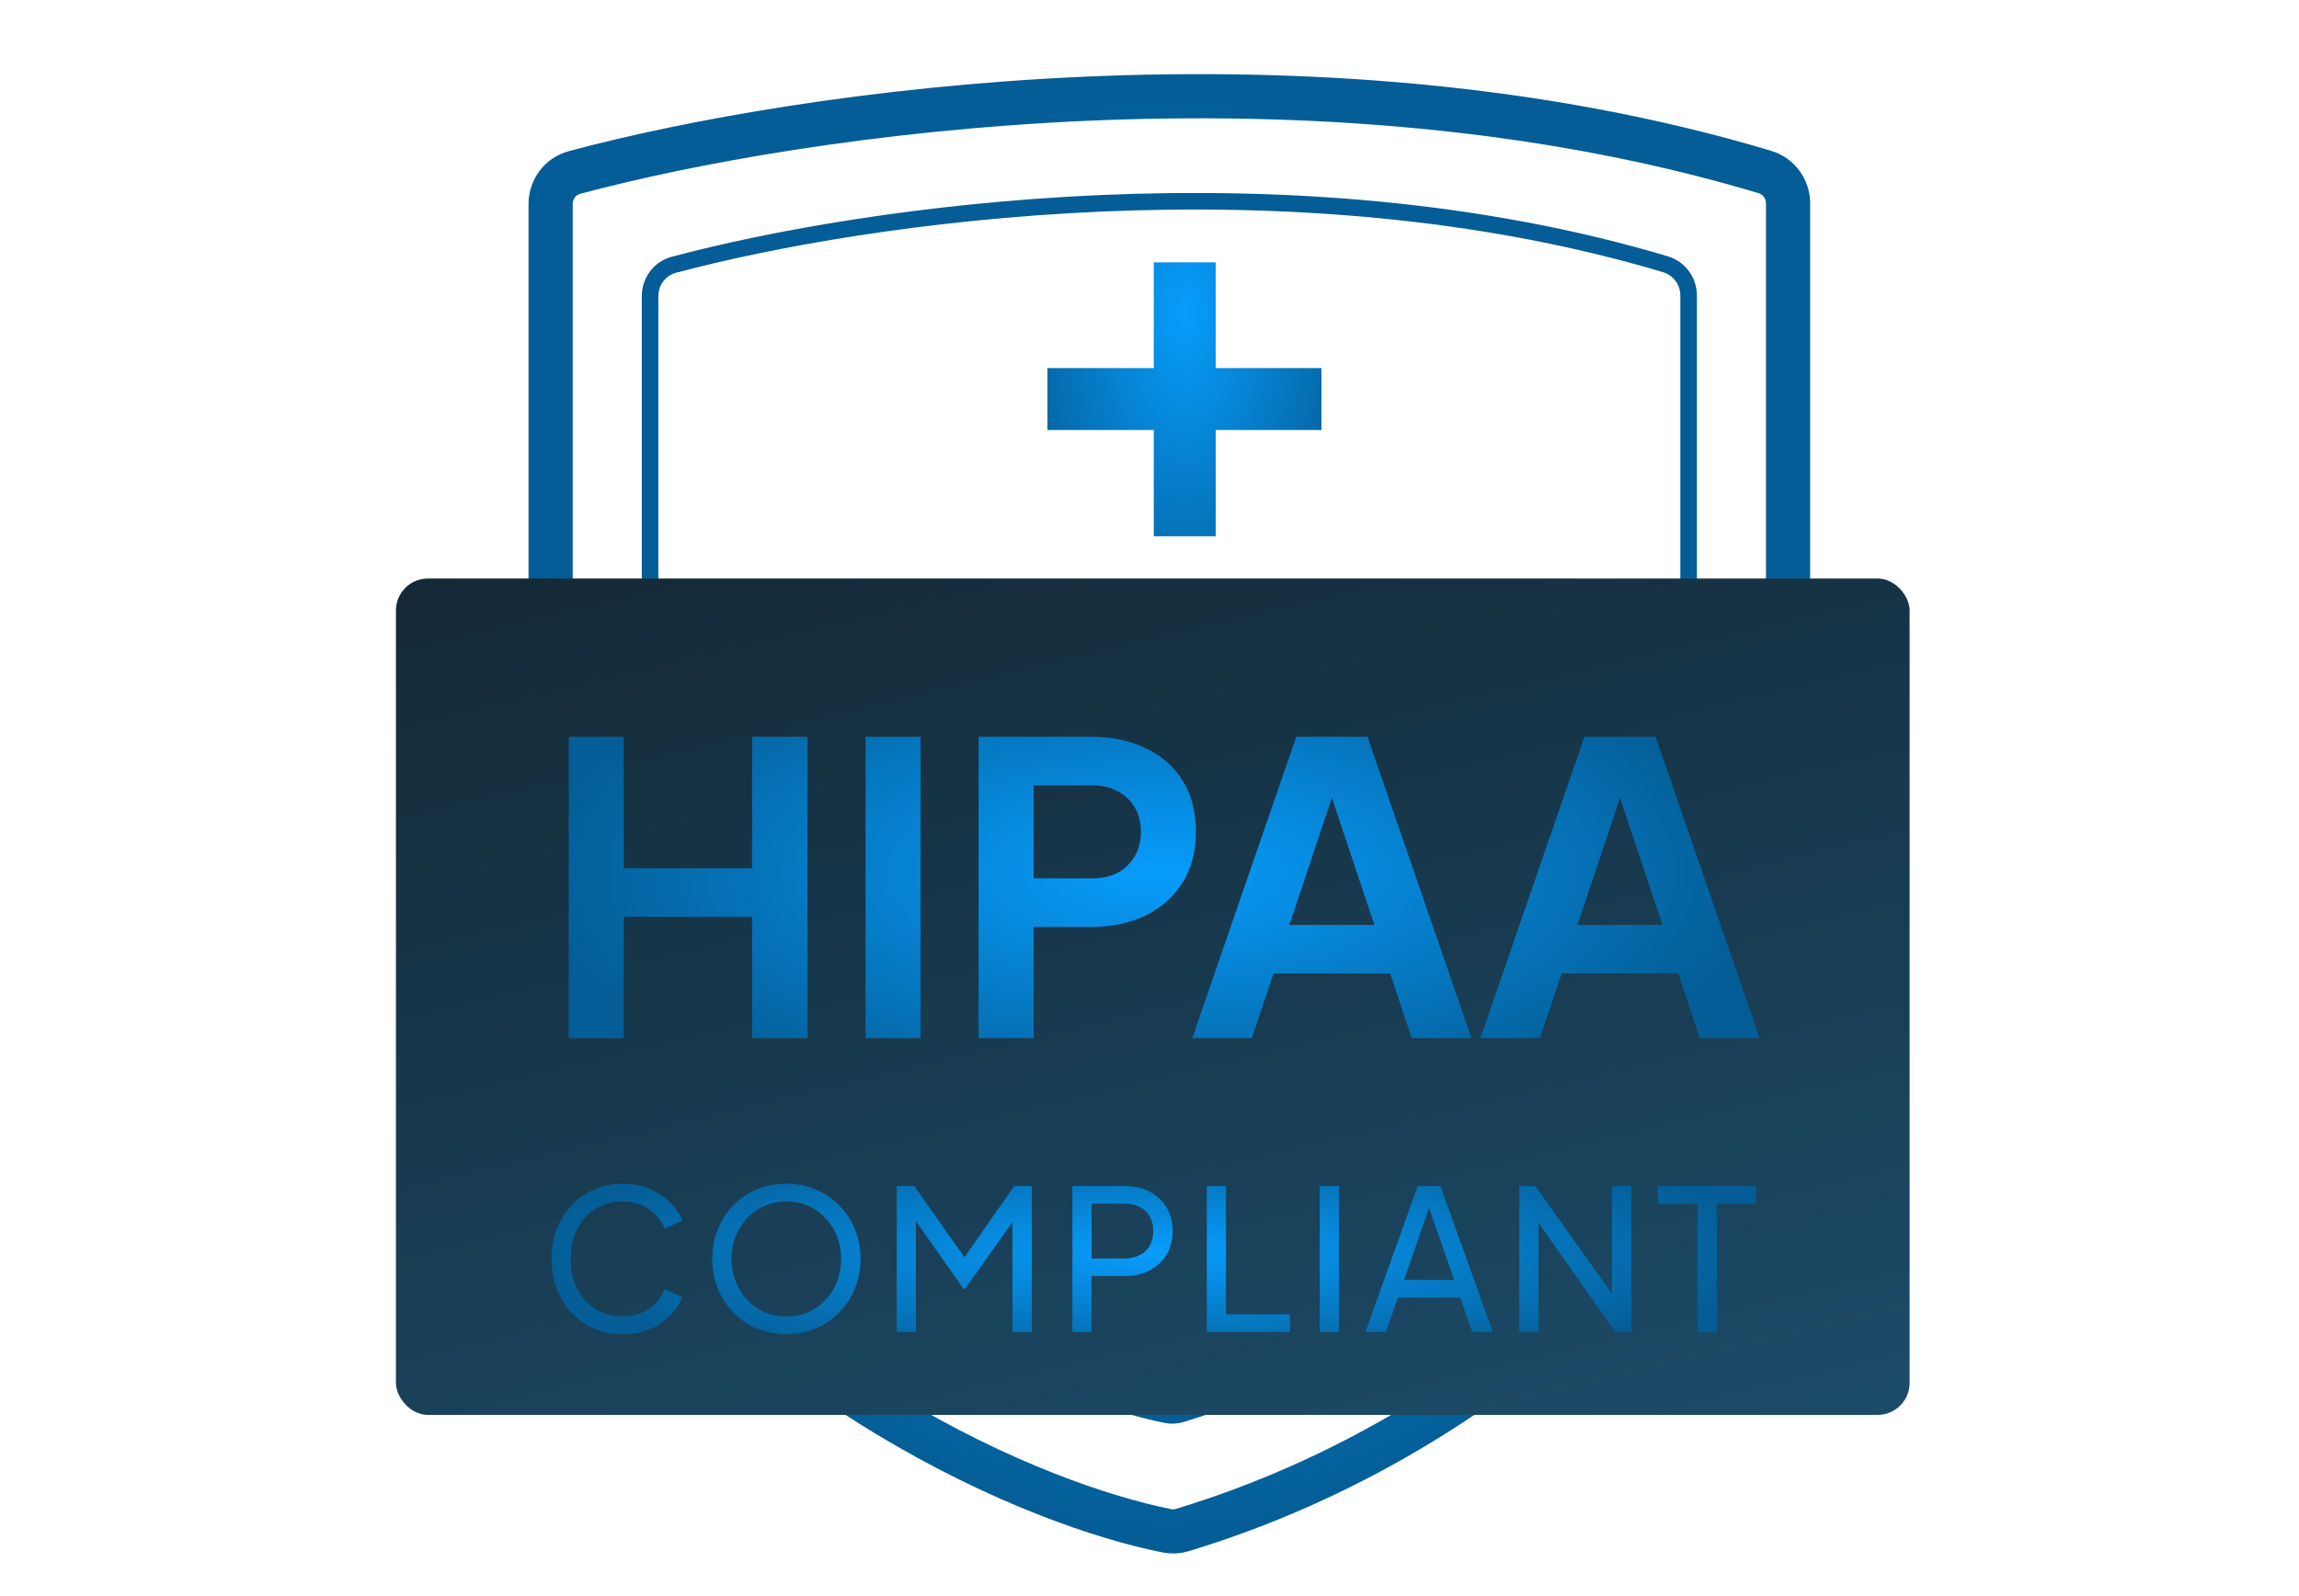 <svg width="360" height="250" viewBox="0 0 360 250" fill="none" xmlns="http://www.w3.org/2000/svg">
<g clip-path="url(#clip0_5096_4859)">
<path d="M276.365 26.942C205.766 5.762 125.365 17.505 89.96 27.018C87.73 27.617 86.221 29.65 86.221 31.959V170.08C86.221 171.111 86.531 172.127 87.114 172.977C117.641 217.484 162.732 235.845 182.793 239.78C183.58 239.935 184.38 239.882 185.147 239.649C237.386 223.804 269.287 184.627 279.415 165.836C279.808 165.108 279.993 164.309 279.993 163.481V31.859C279.993 29.598 278.531 27.591 276.365 26.942Z" stroke="url(#paint0_radial_5096_4859)" stroke-width="6.92" stroke-linecap="round"/>
<path d="M260.804 41.394C202.074 23.825 135.421 33.481 105.512 41.475C103.285 42.07 101.792 44.098 101.792 46.403V162.442C101.792 163.466 102.097 164.476 102.675 165.322C128.19 202.686 165.731 218.199 182.639 221.607C183.431 221.767 184.243 221.714 185.016 221.477C228.589 208.079 255.262 175.19 263.847 159.251C264.237 158.528 264.422 157.729 264.422 156.907V46.302C264.422 44.046 262.966 42.041 260.804 41.394Z" stroke="url(#paint1_radial_5096_4859)" stroke-width="2.595" stroke-linecap="round"/>
<path d="M180.668 84V67.352H164.02V57.655H180.668V41.093H190.365V57.655H206.927V67.352H190.365V84H180.668Z" fill="url(#paint2_radial_5096_4859)"/>
<rect x="62" y="90.616" width="237.025" height="131" rx="5" fill="url(#paint3_linear_5096_4859)"/>
<path d="M89.055 162.616V115.399H97.674V135.997H117.765V115.399H126.448V162.616H117.765V143.603H97.674V162.616H89.055ZM135.536 162.616V115.399H144.156V162.616H135.536ZM153.237 162.616V115.399H170.857C174.068 115.399 176.899 115.991 179.349 117.174C181.842 118.315 183.786 120.005 185.18 122.244C186.575 124.441 187.272 127.124 187.272 130.293C187.272 133.42 186.553 136.103 185.117 138.342C183.723 140.539 181.8 142.229 179.349 143.413C176.899 144.596 174.068 145.187 170.857 145.187H161.857V162.616H153.237ZM161.857 137.582H170.983C172.547 137.582 173.899 137.286 175.04 136.694C176.18 136.061 177.068 135.194 177.702 134.096C178.335 132.997 178.652 131.73 178.652 130.293C178.652 128.814 178.335 127.547 177.702 126.491C177.068 125.392 176.18 124.547 175.04 123.955C173.899 123.322 172.547 123.005 170.983 123.005H161.857V137.582ZM186.693 162.616L202.981 115.399H214.136L230.424 162.616H221.044L217.685 152.476H199.432L196.01 162.616H186.693ZM201.904 144.87H215.213L207.354 121.357H209.763L201.904 144.87ZM231.813 162.616L248.101 115.399H259.256L275.544 162.616H266.164L262.805 152.476H244.552L241.13 162.616H231.813ZM247.024 144.87H260.333L252.474 121.357H254.883L247.024 144.87Z" fill="url(#paint4_radial_5096_4859)"/>
<path d="M97.555 208.984C95.94 208.984 94.448 208.698 93.078 208.126C91.729 207.533 90.543 206.705 89.521 205.642C88.519 204.578 87.742 203.331 87.19 201.9C86.638 200.469 86.362 198.905 86.362 197.208C86.362 195.491 86.638 193.917 87.19 192.485C87.742 191.054 88.519 189.807 89.521 188.744C90.522 187.681 91.708 186.863 93.078 186.291C94.448 185.698 95.94 185.401 97.555 185.401C99.13 185.401 100.54 185.677 101.787 186.229C103.055 186.781 104.118 187.497 104.977 188.376C105.856 189.255 106.479 190.196 106.847 191.197L104.087 192.455C103.556 191.187 102.728 190.165 101.603 189.388C100.479 188.591 99.13 188.192 97.555 188.192C95.961 188.192 94.54 188.57 93.293 189.327C92.066 190.083 91.105 191.136 90.41 192.485C89.715 193.835 89.367 195.409 89.367 197.208C89.367 198.987 89.715 200.551 90.41 201.9C91.105 203.249 92.066 204.302 93.293 205.059C94.54 205.815 95.961 206.194 97.555 206.194C99.13 206.194 100.479 205.805 101.603 205.028C102.728 204.231 103.556 203.198 104.087 201.931L106.847 203.188C106.479 204.19 105.856 205.13 104.977 206.01C104.118 206.889 103.055 207.604 101.787 208.156C100.54 208.708 99.13 208.984 97.555 208.984ZM123.13 208.984C121.515 208.984 120.002 208.698 118.592 208.126C117.181 207.533 115.944 206.705 114.881 205.642C113.838 204.578 113.021 203.331 112.428 201.9C111.835 200.449 111.538 198.874 111.538 197.177C111.538 195.46 111.835 193.886 112.428 192.455C113.021 191.024 113.838 189.776 114.881 188.713C115.944 187.65 117.171 186.832 118.561 186.26C119.972 185.688 121.495 185.401 123.13 185.401C124.766 185.401 126.279 185.698 127.669 186.291C129.08 186.863 130.307 187.681 131.349 188.744C132.412 189.787 133.24 191.024 133.833 192.455C134.447 193.886 134.753 195.46 134.753 197.177C134.753 198.874 134.447 200.449 133.833 201.9C133.24 203.331 132.412 204.578 131.349 205.642C130.307 206.705 129.08 207.533 127.669 208.126C126.279 208.698 124.766 208.984 123.13 208.984ZM123.13 206.194C124.398 206.194 125.553 205.969 126.596 205.519C127.639 205.049 128.538 204.405 129.295 203.587C130.071 202.749 130.664 201.788 131.073 200.704C131.503 199.6 131.717 198.425 131.717 197.177C131.717 195.93 131.503 194.765 131.073 193.681C130.664 192.598 130.071 191.647 129.295 190.829C128.538 189.991 127.639 189.347 126.596 188.897C125.553 188.427 124.398 188.192 123.13 188.192C121.883 188.192 120.738 188.427 119.696 188.897C118.653 189.347 117.743 189.991 116.966 190.829C116.21 191.647 115.617 192.598 115.188 193.681C114.758 194.765 114.544 195.93 114.544 197.177C114.544 198.425 114.758 199.6 115.188 200.704C115.617 201.788 116.21 202.749 116.966 203.587C117.743 204.405 118.653 205.049 119.696 205.519C120.738 205.969 121.883 206.194 123.13 206.194ZM140.414 208.616V185.769H143.174L151.73 197.944H150.32L158.814 185.769H161.575V208.616H158.538V189.572L159.612 189.909L151.117 201.869H150.872L142.469 189.909L143.42 189.572V208.616H140.414ZM167.927 208.616V185.769H175.992C177.505 185.769 178.834 186.056 179.979 186.628C181.124 187.2 182.013 188.018 182.647 189.081C183.301 190.144 183.628 191.392 183.628 192.823C183.628 194.254 183.301 195.501 182.647 196.564C182.013 197.607 181.124 198.425 179.979 199.017C178.854 199.59 177.525 199.876 175.992 199.876H170.932V208.616H167.927ZM170.932 197.116H176.084C177.004 197.116 177.801 196.942 178.476 196.595C179.151 196.247 179.672 195.746 180.04 195.092C180.408 194.438 180.592 193.681 180.592 192.823C180.592 191.944 180.408 191.187 180.04 190.553C179.672 189.899 179.151 189.398 178.476 189.051C177.801 188.703 177.004 188.529 176.084 188.529H170.932V197.116ZM188.97 208.616V185.769H191.976V205.856H202.004V208.616H188.97ZM206.66 208.616V185.769H209.665V208.616H206.66ZM213.816 208.616L222.004 185.769H225.561L233.749 208.616H230.529L228.658 203.249H218.906L217.036 208.616H213.816ZM219.857 200.489H227.708L223.353 187.947H224.212L219.857 200.489ZM237.906 208.616V185.769H240.42L253.546 204.231L252.411 204.354V185.769H255.447V208.616H252.933L239.868 190.032L240.911 189.909V208.616H237.906ZM265.811 208.616V188.529H259.616V185.769H274.95V188.529H268.847V208.616H265.811Z" fill="url(#paint5_radial_5096_4859)"/>
</g>
<defs>
<radialGradient id="paint0_radial_5096_4859" cx="0" cy="0" r="1" gradientUnits="userSpaceOnUse" gradientTransform="translate(183.107 127.535) rotate(90) scale(112.465 96.886)">
<stop stop-color="#079DFC"/>
<stop offset="1" stop-color="#045D96"/>
</radialGradient>
<radialGradient id="paint1_radial_5096_4859" cx="0" cy="0" r="1" gradientUnits="userSpaceOnUse" gradientTransform="translate(183.107 126.678) rotate(90) scale(95.156 81.315)">
<stop stop-color="#079DFC"/>
<stop offset="1" stop-color="#045D96"/>
</radialGradient>
<radialGradient id="paint2_radial_5096_4859" cx="0" cy="0" r="1" gradientUnits="userSpaceOnUse" gradientTransform="translate(185.655 49) rotate(90) scale(54 28.5)">
<stop stop-color="#079DFC"/>
<stop offset="1" stop-color="#045D96"/>
</radialGradient>
<linearGradient id="paint3_linear_5096_4859" x1="62" y1="41.003" x2="127.695" y2="316.582" gradientUnits="userSpaceOnUse">
<stop stop-color="#111F28"/>
<stop offset="1" stop-color="#1F5678"/>
</linearGradient>
<radialGradient id="paint4_radial_5096_4859" cx="0" cy="0" r="1" gradientUnits="userSpaceOnUse" gradientTransform="translate(180.512 136.616) rotate(90) scale(40 96.021)">
<stop stop-color="#079DFC"/>
<stop offset="1" stop-color="#045D96"/>
</radialGradient>
<radialGradient id="paint5_radial_5096_4859" cx="0" cy="0" r="1" gradientUnits="userSpaceOnUse" gradientTransform="translate(180.512 196.116) rotate(90) scale(19.5 96.021)">
<stop stop-color="#079DFC"/>
<stop offset="1" stop-color="#045D96"/>
</radialGradient>
<clipPath id="clip0_5096_4859">
<rect width="237" height="248" fill="white" transform="translate(62 1)"/>
</clipPath>
</defs>
</svg>
